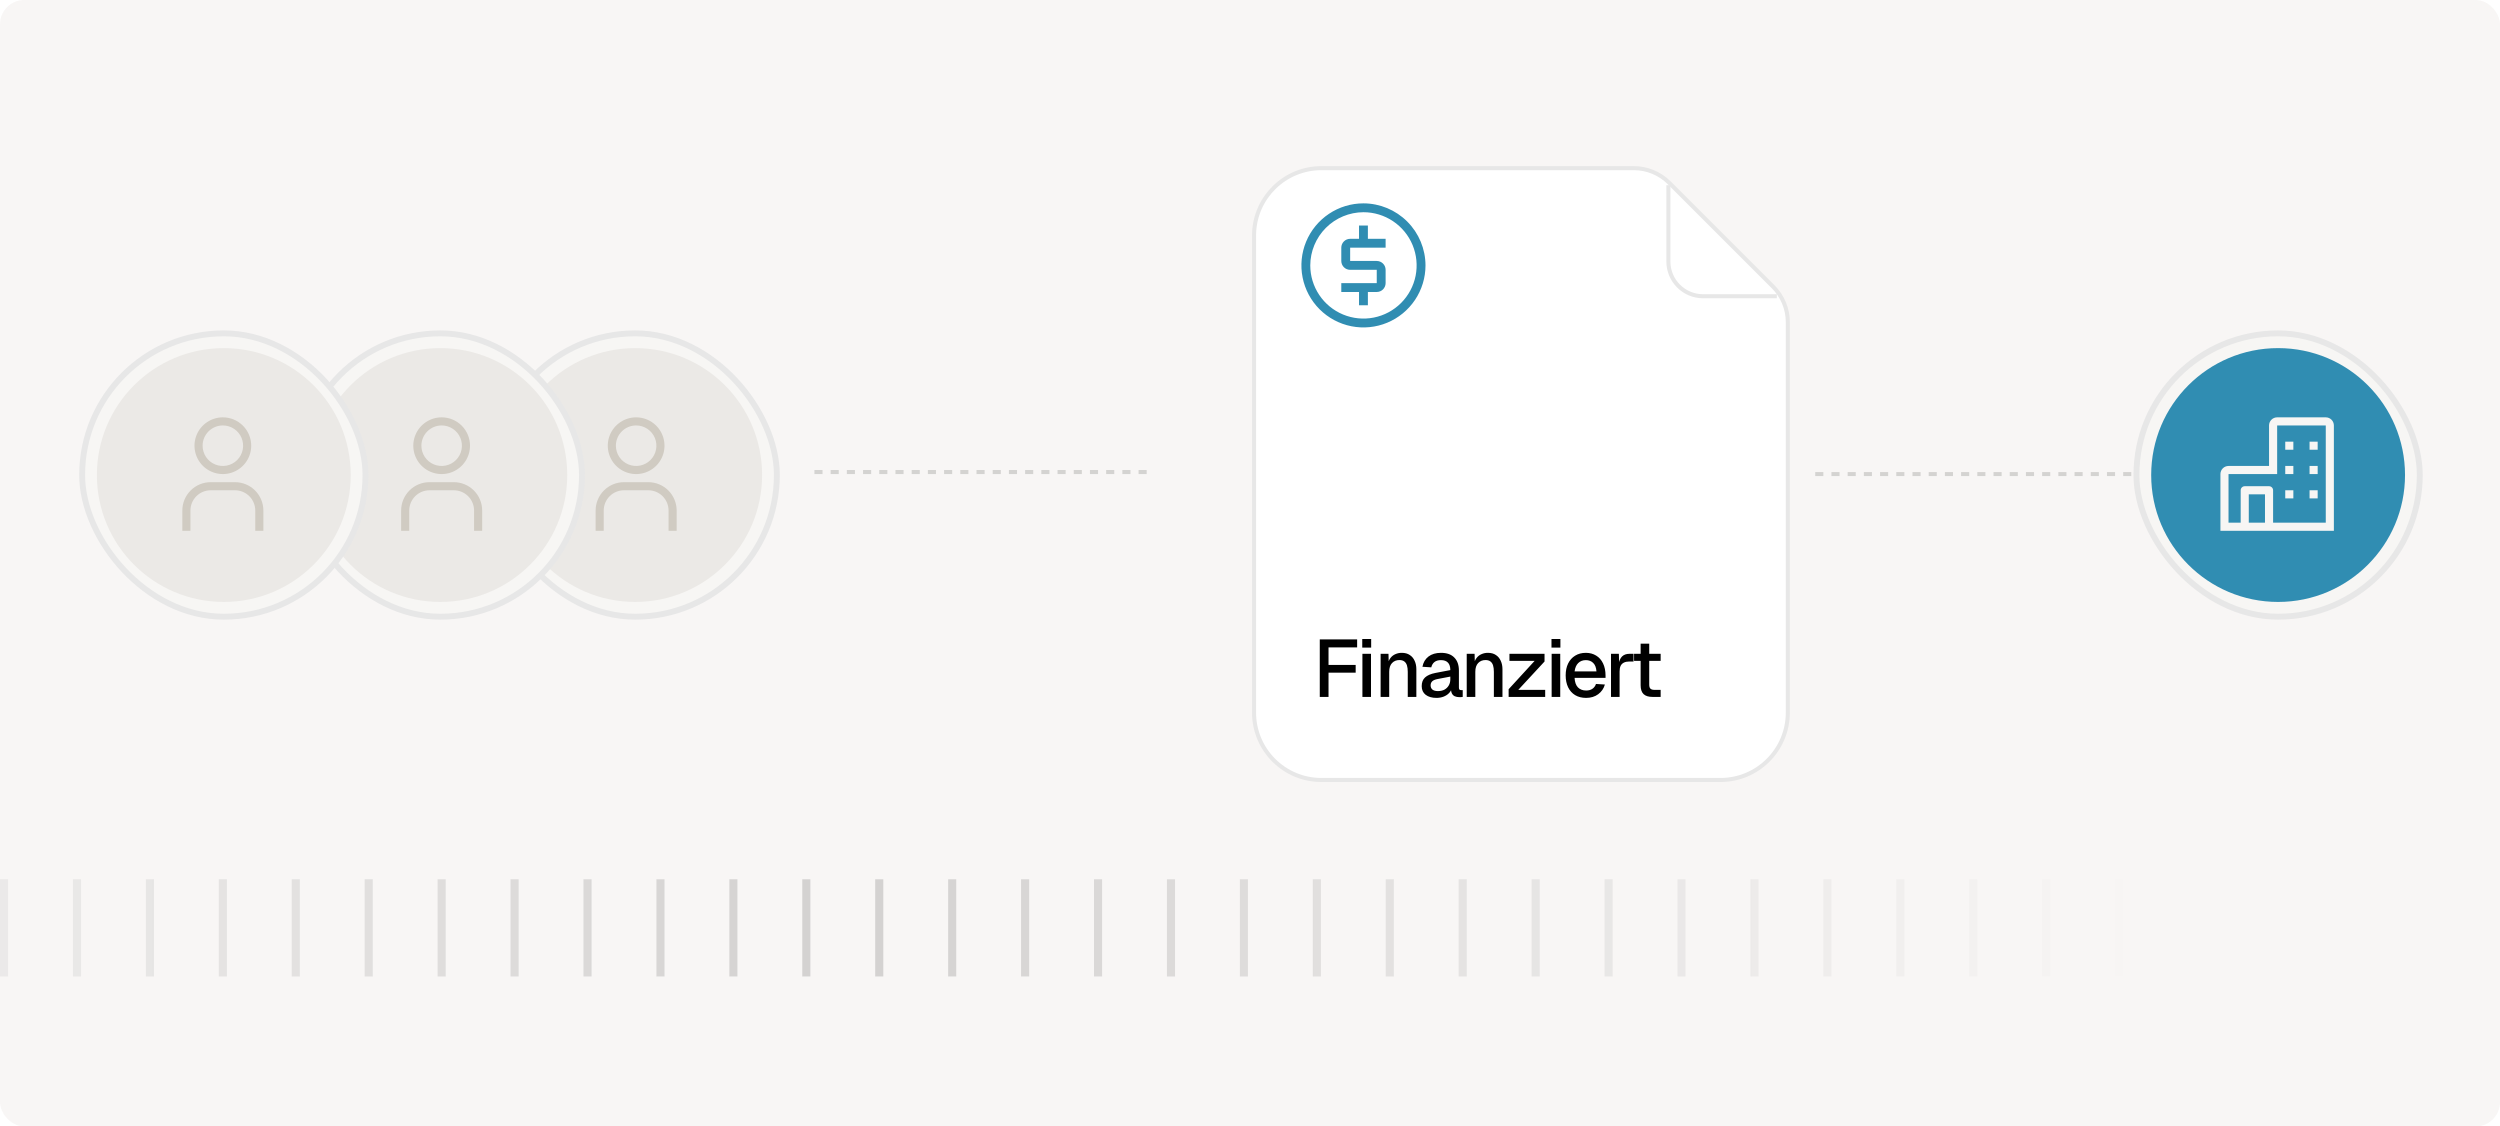 <?xml version="1.0" encoding="utf-8"?>
<svg xmlns="http://www.w3.org/2000/svg" fill="none" height="278" viewBox="0 0 617 278" width="617">
<g clip-path="url(#clip0_1_5195)">
<rect fill="#FCFBFA" height="278" rx="6" width="617"/>
<rect fill="#B9B5B1" fill-opacity="0.07" height="278" rx="6" width="617"/>
<g filter="url(#filter0_d_1_5195)">
<path d="M325.127 37.5H402.229C405.503 37.5 408.643 38.801 410.958 41.116L436.616 66.774C438.931 69.09 440.232 72.23 440.232 75.504V171.873C440.232 181.056 432.788 188.5 423.605 188.5H325.127C315.944 188.5 308.5 181.056 308.5 171.873V54.127L308.506 53.697C308.734 44.713 316.088 37.5 325.127 37.5Z" fill="white" stroke="#E7E7E7"/>
<path d="M410.761 41.712V60.549C410.761 65.279 414.595 69.113 419.324 69.113H437.521" stroke="#E7E7E7" stroke-linejoin="round"/>
<path d="M324.72 168V153.8H333.94V155.78H325.74L326.88 154.6V161.12L325.74 160.1H333.58V162.02H325.74L326.88 161V168H324.72ZM335.243 168V157.36H337.363V168H335.243ZM335.203 155.82V153.7H337.403V155.82H335.203ZM339.736 168V157.36H341.676L341.756 160.2L341.496 160.06C341.616 159.367 341.843 158.807 342.176 158.38C342.509 157.953 342.916 157.64 343.396 157.44C343.876 157.227 344.396 157.12 344.956 157.12C345.756 157.12 346.416 157.3 346.936 157.66C347.469 158.007 347.869 158.487 348.136 159.1C348.416 159.7 348.556 160.387 348.556 161.16V168H346.436V161.8C346.436 161.173 346.369 160.647 346.236 160.22C346.103 159.793 345.883 159.467 345.576 159.24C345.269 159.013 344.869 158.9 344.376 158.9C343.629 158.9 343.023 159.147 342.556 159.64C342.089 160.133 341.856 160.853 341.856 161.8V168H339.736ZM353.518 168.24C352.411 168.24 351.524 167.987 350.858 167.48C350.204 166.973 349.878 166.26 349.878 165.34C349.878 164.42 350.151 163.707 350.698 163.2C351.258 162.68 352.118 162.307 353.278 162.08L356.938 161.38C356.938 160.553 356.744 159.94 356.358 159.54C355.971 159.127 355.398 158.92 354.638 158.92C353.958 158.92 353.424 159.073 353.038 159.38C352.651 159.673 352.384 160.113 352.238 160.7L350.058 160.56C350.258 159.493 350.751 158.653 351.538 158.04C352.338 157.427 353.371 157.12 354.638 157.12C356.078 157.12 357.171 157.507 357.918 158.28C358.678 159.04 359.058 160.113 359.058 161.5V165.64C359.058 165.893 359.098 166.073 359.178 166.18C359.271 166.273 359.418 166.32 359.618 166.32H359.998V168C359.931 168.013 359.824 168.027 359.678 168.04C359.531 168.053 359.378 168.06 359.218 168.06C358.764 168.06 358.371 167.987 358.038 167.84C357.718 167.693 357.478 167.453 357.318 167.12C357.158 166.773 357.078 166.313 357.078 165.74L357.298 165.84C357.191 166.307 356.958 166.72 356.598 167.08C356.251 167.44 355.804 167.727 355.258 167.94C354.724 168.14 354.144 168.24 353.518 168.24ZM353.858 166.56C354.498 166.56 355.044 166.44 355.498 166.2C355.951 165.947 356.304 165.6 356.558 165.16C356.811 164.72 356.938 164.22 356.938 163.66V162.98L353.818 163.58C353.178 163.7 352.724 163.893 352.458 164.16C352.204 164.413 352.078 164.74 352.078 165.14C352.078 165.593 352.231 165.947 352.538 166.2C352.858 166.44 353.298 166.56 353.858 166.56ZM360.987 168V157.36H362.927L363.007 160.2L362.747 160.06C362.867 159.367 363.094 158.807 363.427 158.38C363.761 157.953 364.167 157.64 364.647 157.44C365.127 157.227 365.647 157.12 366.207 157.12C367.007 157.12 367.667 157.3 368.187 157.66C368.721 158.007 369.121 158.487 369.387 159.1C369.667 159.7 369.807 160.387 369.807 161.16V168H367.687V161.8C367.687 161.173 367.621 160.647 367.487 160.22C367.354 159.793 367.134 159.467 366.827 159.24C366.521 159.013 366.121 158.9 365.627 158.9C364.881 158.9 364.274 159.147 363.807 159.64C363.341 160.133 363.107 160.853 363.107 161.8V168H360.987ZM371.331 168V166.1L377.751 159.1H371.531V157.36H380.191V159.26L373.711 166.26H380.351V168H371.331ZM381.946 168V157.36H384.066V168H381.946ZM381.906 155.82V153.7H384.106V155.82H381.906ZM390.448 168.24C389.408 168.24 388.508 168.013 387.748 167.56C387.001 167.107 386.421 166.46 386.008 165.62C385.608 164.78 385.408 163.8 385.408 162.68C385.408 161.56 385.608 160.587 386.008 159.76C386.421 158.92 387.001 158.273 387.748 157.82C388.495 157.353 389.375 157.12 390.388 157.12C391.348 157.12 392.195 157.347 392.928 157.8C393.661 158.24 394.228 158.88 394.628 159.72C395.041 160.56 395.248 161.573 395.248 162.76V163.3H387.608C387.661 164.34 387.935 165.12 388.428 165.64C388.935 166.16 389.615 166.42 390.468 166.42C391.095 166.42 391.615 166.273 392.028 165.98C392.441 165.687 392.728 165.293 392.888 164.8L395.088 164.94C394.808 165.927 394.255 166.727 393.428 167.34C392.615 167.94 391.621 168.24 390.448 168.24ZM387.608 161.7H393.008C392.941 160.753 392.668 160.053 392.188 159.6C391.721 159.147 391.121 158.92 390.388 158.92C389.628 158.92 389.001 159.16 388.508 159.64C388.028 160.107 387.728 160.793 387.608 161.7ZM396.596 168V157.36H398.536L398.616 160.18L398.436 160.12C398.583 159.16 398.876 158.46 399.316 158.02C399.769 157.58 400.376 157.36 401.136 157.36H402.156V159.26H401.136C400.603 159.26 400.156 159.347 399.796 159.52C399.436 159.693 399.163 159.96 398.976 160.32C398.803 160.68 398.716 161.147 398.716 161.72V168H396.596ZM406.868 168C405.855 168 405.108 167.767 404.628 167.3C404.148 166.833 403.908 166.107 403.908 165.12V154.86H406.028V164.96C406.028 165.453 406.135 165.793 406.348 165.98C406.562 166.167 406.888 166.26 407.328 166.26H408.848V168H406.868ZM402.288 159.1V157.36H408.848V159.1H402.288Z" fill="black"/>
</g>
<rect fill="#F7F6F4" height="69.93" rx="34.965" width="69.93" x="121.799" y="82.272"/>
<rect height="69.93" rx="34.965" stroke="#E7E7E7" stroke-width="1.457" width="69.93" x="121.799" y="82.272"/>
<circle cx="156.764" cy="117.236" fill="#EBE9E6" r="31.323"/>
<rect fill="white" fill-opacity="0.01" height="32" transform="translate(141 101)" width="32"/>
<path d="M157 105C157.989 105 158.956 105.293 159.778 105.843C160.6 106.392 161.241 107.173 161.619 108.087C161.998 109 162.097 110.006 161.904 110.976C161.711 111.945 161.235 112.836 160.536 113.536C159.836 114.235 158.945 114.711 157.975 114.904C157.006 115.097 156 114.998 155.087 114.619C154.173 114.241 153.392 113.6 152.843 112.778C152.293 111.956 152 110.989 152 110C152 108.674 152.527 107.402 153.464 106.465C154.402 105.527 155.674 105 157 105ZM157 103C155.616 103 154.262 103.411 153.111 104.18C151.96 104.949 151.063 106.042 150.533 107.321C150.003 108.6 149.864 110.008 150.135 111.366C150.405 112.724 151.071 113.971 152.05 114.95C153.029 115.929 154.277 116.595 155.634 116.866C156.992 117.136 158.4 116.997 159.679 116.467C160.958 115.937 162.051 115.04 162.82 113.889C163.589 112.738 164 111.385 164 110C164 108.144 163.263 106.363 161.95 105.05C160.637 103.738 158.857 103 157 103Z" fill="#D0CBC2"/>
<path d="M167 131H165V126C165 125.343 164.871 124.693 164.619 124.087C164.368 123.48 164 122.929 163.536 122.465C163.071 122 162.52 121.632 161.913 121.381C161.307 121.129 160.657 121 160 121H154C152.674 121 151.402 121.527 150.464 122.465C149.527 123.402 149 124.674 149 126V131H147V126C147 124.144 147.737 122.363 149.05 121.05C150.363 119.738 152.143 119 154 119H160C161.857 119 163.637 119.738 164.95 121.05C166.263 122.363 167 124.144 167 126V131Z" fill="#D0CBC2"/>
<line opacity="0.15" stroke="url(#paint0_linear_1_5195)" stroke-dasharray="2 16" stroke-width="24" x1="-108" x2="528" y1="229" y2="229"/>
<path d="M201 116.5L283.5 116.5" stroke="#D4D3D1" stroke-dasharray="2 2"/>
<path d="M448 117L528 117" stroke="#D4D3D1" stroke-dasharray="2 2"/>
<rect fill="#F7F6F4" height="69.93" rx="34.965" width="69.93" x="73.707" y="82.272"/>
<rect height="69.93" rx="34.965" stroke="#E7E7E7" stroke-width="1.457" width="69.93" x="73.707" y="82.272"/>
<circle cx="108.672" cy="117.236" fill="#EBE9E6" r="31.323"/>
<rect fill="white" fill-opacity="0.01" height="32" transform="translate(93.001 101)" width="32"/>
<path d="M109 105C109.989 105 110.956 105.293 111.778 105.843C112.601 106.392 113.241 107.173 113.62 108.087C113.998 109 114.097 110.006 113.904 110.976C113.711 111.945 113.235 112.836 112.536 113.536C111.837 114.235 110.946 114.711 109.976 114.904C109.006 115.097 108.001 114.998 107.087 114.619C106.173 114.241 105.393 113.6 104.843 112.778C104.294 111.956 104 110.989 104 110C104 108.674 104.527 107.402 105.465 106.465C106.403 105.527 107.674 105 109 105ZM109 103C107.616 103 106.263 103.411 105.111 104.18C103.96 104.949 103.063 106.042 102.533 107.321C102.004 108.6 101.865 110.008 102.135 111.366C102.405 112.724 103.072 113.971 104.051 114.95C105.03 115.929 106.277 116.595 107.635 116.866C108.993 117.136 110.4 116.997 111.679 116.467C112.958 115.937 114.052 115.04 114.821 113.889C115.59 112.738 116 111.385 116 110C116 108.144 115.263 106.363 113.95 105.05C112.637 103.738 110.857 103 109 103Z" fill="#D0CBC2"/>
<path d="M119 131H117V126C117 125.343 116.871 124.693 116.62 124.087C116.369 123.48 116 122.929 115.536 122.465C115.072 122 114.521 121.632 113.914 121.381C113.307 121.129 112.657 121 112 121H106C104.674 121 103.403 121.527 102.465 122.465C101.527 123.402 101 124.674 101 126V131H99.001V126C99.001 124.144 99.738 122.363 101.051 121.05C102.363 119.738 104.144 119 106 119H112C113.857 119 115.637 119.738 116.95 121.05C118.263 122.363 119 124.144 119 126V131Z" fill="#D0CBC2"/>
<rect fill="#F7F6F4" height="69.93" rx="34.965" width="69.93" x="20.272" y="82.272"/>
<rect height="69.93" rx="34.965" stroke="#E7E7E7" stroke-width="1.457" width="69.93" x="20.272" y="82.272"/>
<circle cx="55.236" cy="117.236" fill="#EBE9E6" r="31.323"/>
<rect fill="white" fill-opacity="0.01" height="32" transform="translate(39 101)" width="32"/>
<path d="M55 105C55.989 105 56.956 105.293 57.778 105.843C58.6 106.392 59.241 107.173 59.619 108.087C59.998 109 60.097 110.006 59.904 110.975C59.711 111.945 59.235 112.836 58.535 113.536C57.836 114.235 56.945 114.711 55.975 114.904C55.005 115.097 54 114.998 53.087 114.619C52.173 114.241 51.392 113.6 50.843 112.778C50.293 111.956 50 110.989 50 110C50 108.674 50.527 107.402 51.465 106.464C52.402 105.527 53.674 105 55 105ZM55 103C53.615 103 52.262 103.411 51.111 104.18C49.96 104.949 49.063 106.042 48.533 107.321C48.003 108.6 47.864 110.008 48.135 111.366C48.405 112.723 49.071 113.971 50.05 114.95C51.029 115.929 52.276 116.595 53.634 116.865C54.992 117.136 56.4 116.997 57.679 116.467C58.958 115.937 60.051 115.04 60.82 113.889C61.59 112.738 62 111.384 62 110C62 108.143 61.263 106.363 59.95 105.05C58.637 103.737 56.856 103 55 103Z" fill="#D0CBC2"/>
<path d="M65 131H63V126C63 125.343 62.871 124.693 62.619 124.087C62.368 123.48 62 122.929 61.535 122.464C61.071 122 60.52 121.632 59.913 121.381C59.307 121.129 58.657 121 58 121H52C50.674 121 49.402 121.527 48.465 122.464C47.527 123.402 47 124.674 47 126V131H45V126C45 124.143 45.737 122.363 47.05 121.05C48.363 119.737 50.144 119 52 119H58C59.856 119 61.637 119.737 62.95 121.05C64.263 122.363 65 124.143 65 126V131Z" fill="#D0CBC2"/>
<rect fill="#F7F6F4" height="69.93" rx="34.965" width="69.93" x="527.272" y="82.272"/>
<rect height="69.93" rx="34.965" stroke="#E7E7E7" stroke-width="1.457" width="69.93" x="527.272" y="82.272"/>
<circle cx="562.236" cy="117.236" fill="#308DB2" r="31.323"/>
<path d="M574 103H562C561.47 103.001 560.961 103.211 560.586 103.586C560.211 103.961 560.001 104.47 560 105V115H550C549.47 115.001 548.961 115.211 548.586 115.586C548.211 115.961 548.001 116.47 548 117V131H576V105C575.999 104.47 575.788 103.961 575.414 103.586C575.039 103.212 574.53 103.001 574 103ZM555 129V122H559V129H555ZM574 129H561V121C561 120.735 560.895 120.48 560.707 120.293C560.52 120.105 560.265 120 560 120H554C553.735 120 553.48 120.105 553.293 120.293C553.105 120.48 553 120.735 553 121V129H550V117H562V105H574V129Z" fill="#F7F6F4"/>
<path d="M566 109H564V111H566V109Z" fill="#F7F6F4"/>
<path d="M572 109H570V111H572V109Z" fill="#F7F6F4"/>
<path d="M566 115H564V117H566V115Z" fill="#F7F6F4"/>
<path d="M572 115H570V117H572V115Z" fill="#F7F6F4"/>
<path d="M566 121H564V123H566V121Z" fill="#F7F6F4"/>
<path d="M572 121H570V123H572V121Z" fill="#F7F6F4"/>
<rect fill="white" fill-opacity="0.01" height="35" transform="translate(319 48)" width="35"/>
<path d="M341.969 61.125V58.938H337.594V55.656H335.406V58.938H333.219C332.639 58.938 332.083 59.169 331.673 59.579C331.262 59.989 331.032 60.545 331.031 61.125V64.406C331.032 64.986 331.262 65.542 331.673 65.952C332.083 66.362 332.639 66.593 333.219 66.594H339.781V69.875H331.031V72.062H335.406V75.344H337.594V72.062H339.781C340.361 72.062 340.917 71.831 341.327 71.421C341.737 71.011 341.968 70.455 341.969 69.875V66.594C341.968 66.014 341.738 65.458 341.327 65.048C340.917 64.638 340.361 64.407 339.781 64.406H333.219V61.125H341.969Z" fill="#308DB2"/>
<path d="M336.5 52.375C339.096 52.375 341.633 53.145 343.792 54.587C345.95 56.029 347.633 58.079 348.626 60.477C349.619 62.876 349.879 65.515 349.373 68.061C348.866 70.607 347.616 72.945 345.781 74.781C343.945 76.616 341.607 77.866 339.061 78.373C336.515 78.879 333.876 78.619 331.477 77.626C329.079 76.632 327.029 74.95 325.587 72.792C324.145 70.633 323.375 68.096 323.375 65.5C323.385 62.022 324.771 58.69 327.23 56.23C329.69 53.771 333.022 52.385 336.5 52.375ZM336.5 50.188C333.471 50.188 330.511 51.086 327.993 52.768C325.475 54.451 323.512 56.842 322.353 59.64C321.194 62.438 320.891 65.517 321.482 68.487C322.073 71.458 323.531 74.186 325.672 76.328C327.814 78.469 330.542 79.927 333.513 80.518C336.483 81.109 339.562 80.806 342.36 79.647C345.158 78.488 347.549 76.525 349.232 74.007C350.914 71.489 351.813 68.528 351.813 65.5C351.801 61.443 350.184 57.555 347.314 54.686C344.445 51.816 340.557 50.199 336.5 50.188Z" fill="#308DB2"/>
</g>
<defs>
<filter color-interpolation-filters="sRGB" filterUnits="userSpaceOnUse" height="161.6" id="filter0_d_1_5195" width="142.332" x="304.2" y="36.2">
<feFlood flood-opacity="0" result="BackgroundImageFix"/>
<feColorMatrix in="SourceAlpha" result="hardAlpha" type="matrix" values="0 0 0 0 0 0 0 0 0 0 0 0 0 0 0 0 0 0 127 0"/>
<feOffset dx="1" dy="4"/>
<feGaussianBlur stdDeviation="2.4"/>
<feComposite in2="hardAlpha" operator="out"/>
<feColorMatrix type="matrix" values="0 0 0 0 0 0 0 0 0 0 0 0 0 0 0 0 0 0 0.04 0"/>
<feBlend in2="BackgroundImageFix" mode="normal" result="effect1_dropShadow_1_5195"/>
<feBlend in="SourceGraphic" in2="effect1_dropShadow_1_5195" mode="normal" result="shape"/>
</filter>
<linearGradient gradientUnits="userSpaceOnUse" id="paint0_linear_1_5195" x1="-108" x2="528" y1="241.5" y2="241.5">
<stop stop-opacity="0"/>
<stop offset="0.5"/>
<stop offset="1" stop-opacity="0"/>
</linearGradient>
<clipPath id="clip0_1_5195">
<rect fill="white" height="278" rx="6" width="617"/>
</clipPath>
</defs>
</svg>